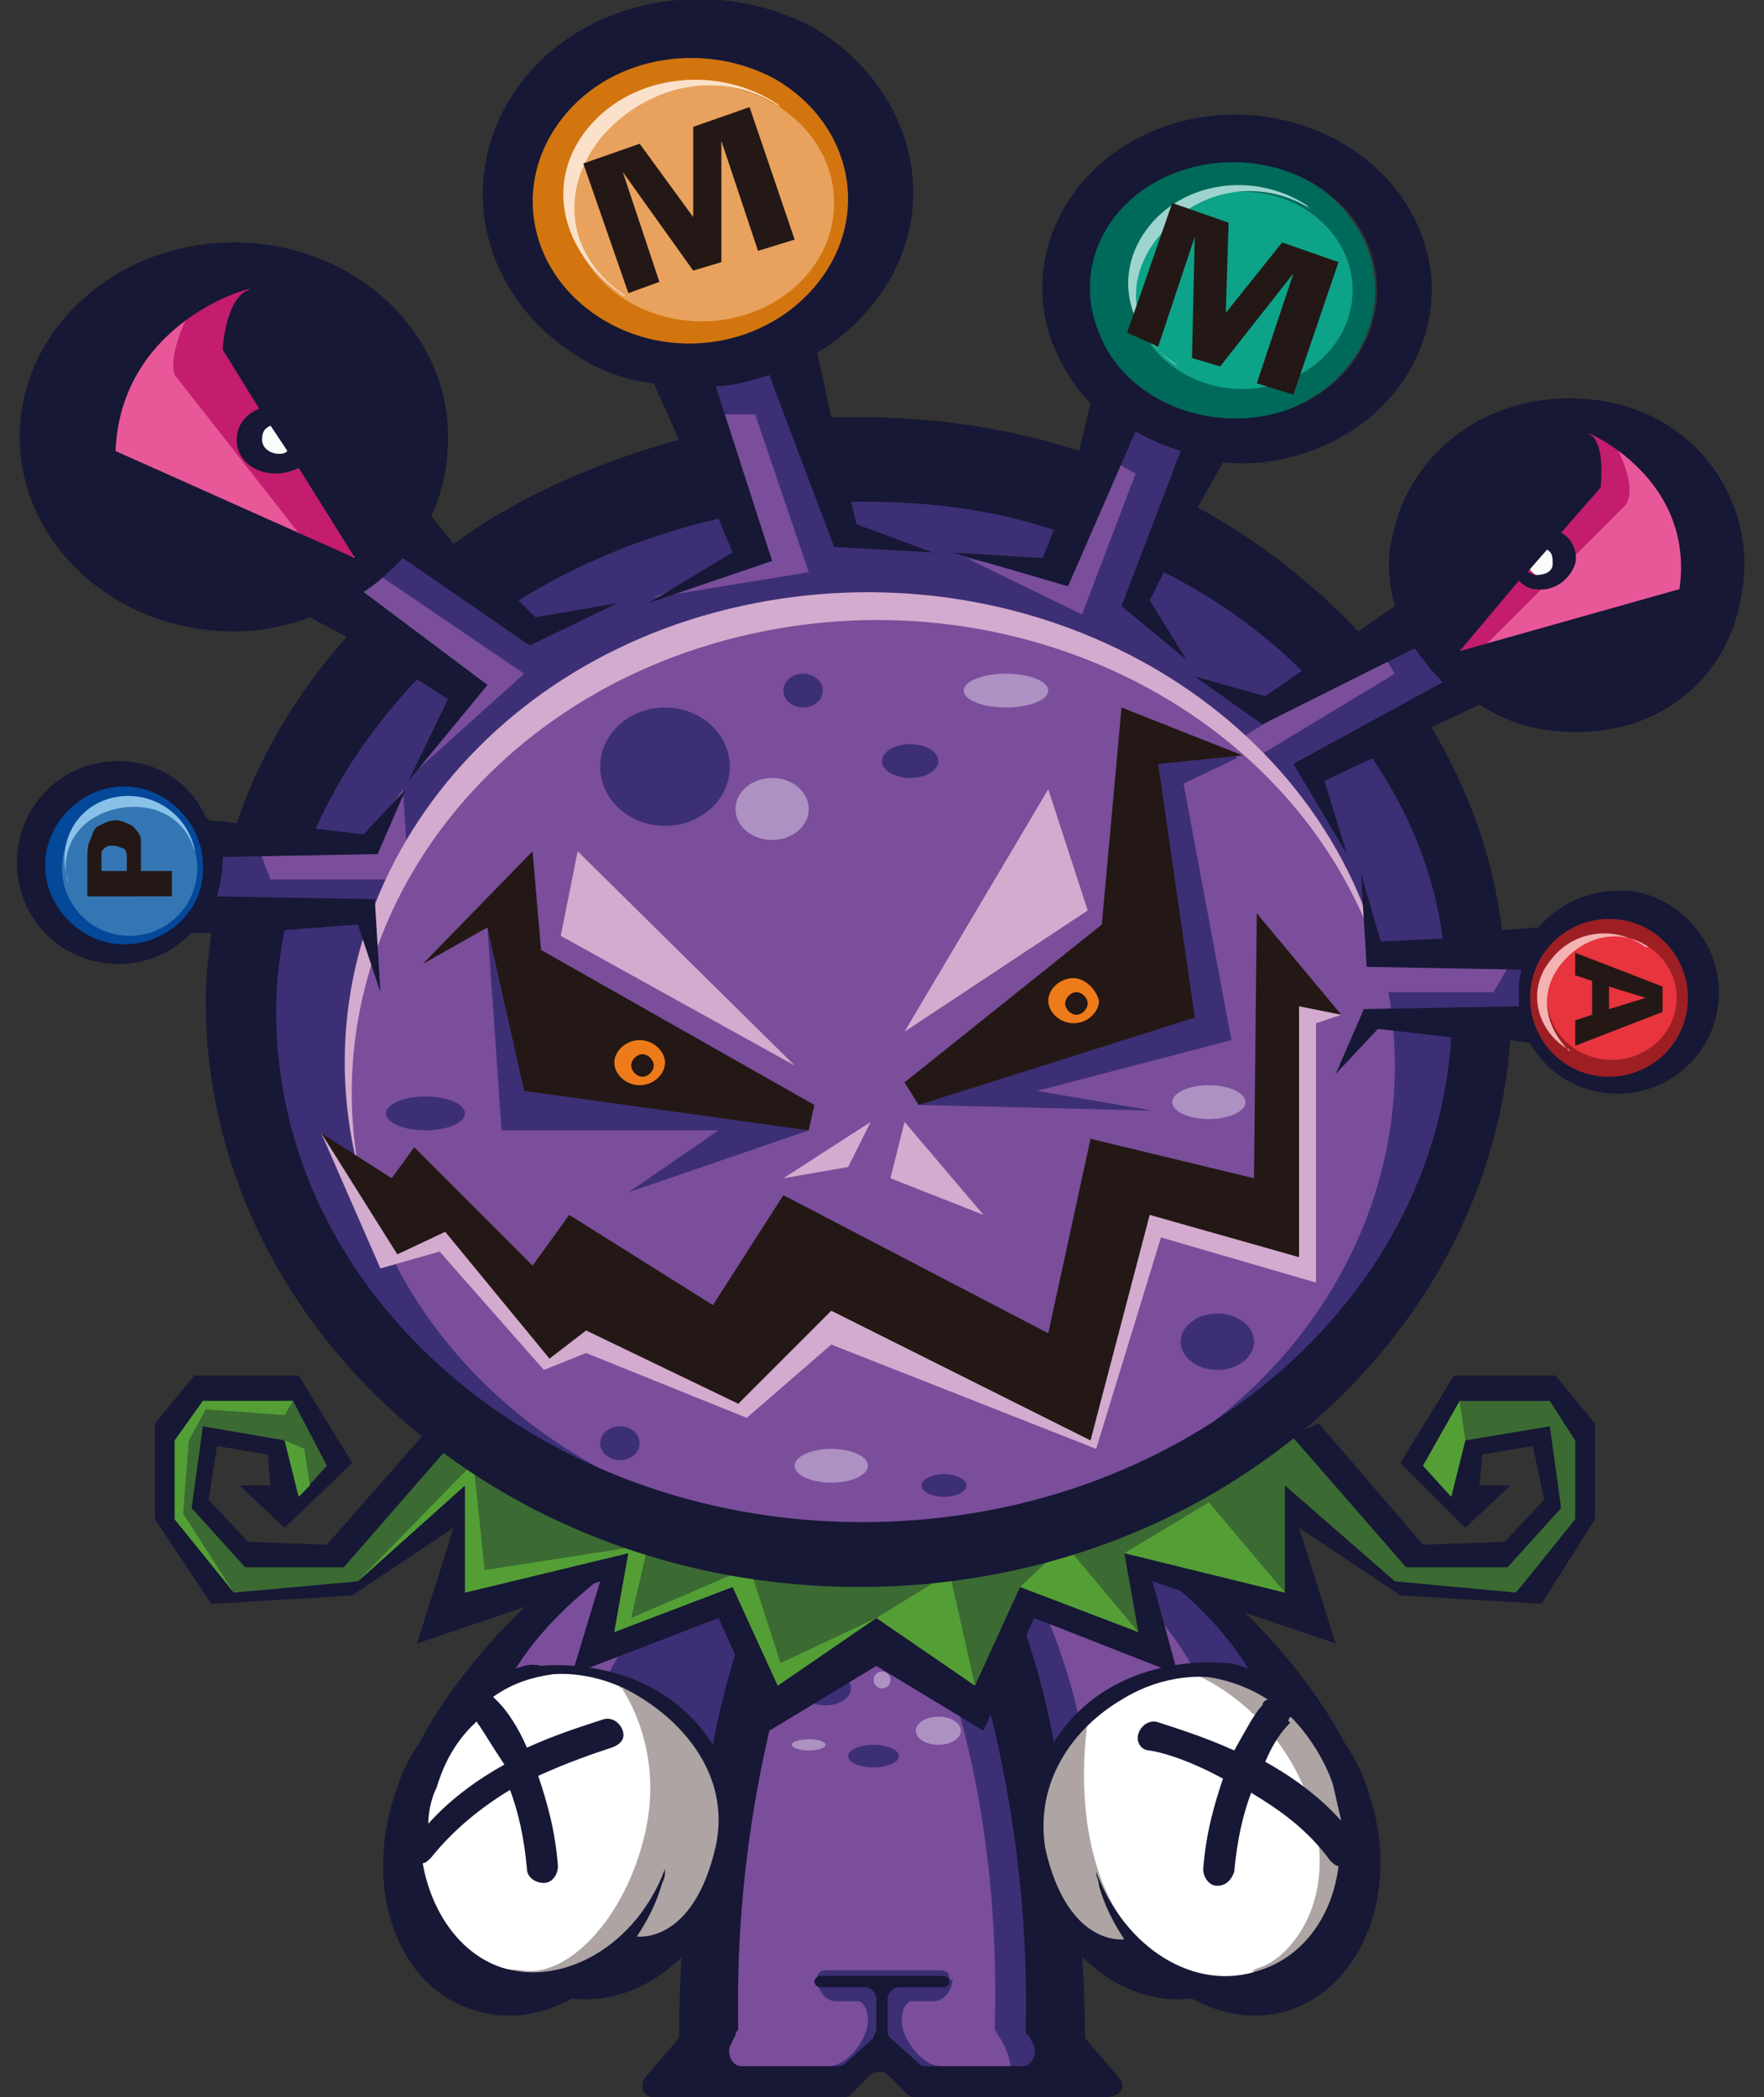 <?xml version="1.0" encoding="utf-8"?>
<!-- Generator: Adobe Illustrator 25.2.3, SVG Export Plug-In . SVG Version: 6.00 Build 0)  -->
<svg version="1.1" id="圖層_1" xmlns="http://www.w3.org/2000/svg" xmlns:xlink="http://www.w3.org/1999/xlink" x="0px" y="0px"
	 viewBox="0 0 62.6 74.4" style="enable-background:new 0 0 62.6 74.4;" xml:space="preserve">
<rect x="0" y="0" width="62.6" height="74.4" fill="#333333" stroke="none"/>
<style type="text/css">
	.st0{fill:#7A4E9B;}
	.st1{fill:#3D2F75;}
	.st2{fill:#171736;}
	.st3{fill:#AC91C2;}
	.st4{fill:#3C6C34;}
	.st5{fill:#FFFFFF;}
	.st6{fill:#ADA4A3;}
	.st7{fill:#161835;}
	.st8{fill:#270E05;}
	.st9{fill:#D3ABCE;}
	.st10{fill:#04489A;}
	.st11{fill:#3376B3;}
	.st12{fill:#89C0E8;}
	.st13{fill:#D3750F;}
	.st14{fill:#E8A25D;}
	.st15{fill:#FBE1CA;}
	.st16{fill:#006A5A;}
	.st17{fill:#0DA388;}
	.st18{fill:#9ED4CE;}
	.st19{fill:#9D1F24;}
	.st20{fill:#E7343D;}
	.st21{fill:#F4B3B3;}
	.st22{fill:#E85899;}
	.st23{fill:#C41D6E;}
	.st24{fill:#FAFCFA;}
	.st25{fill:#231815;}
	.st26{fill:#EE7B1A;}
	.st27{fill:#3B6A33;}
	.st28{fill:#539F35;}
</style>
<g>
	<polygon class="st0" points="29,54.5 34,54.5 36.1,60.4 37.4,67.9 37.4,71.8 37.8,73.8 32.7,73.8 31.3,72.7 30.2,73.8 24.4,73.8 
		25.4,72 25.6,64.2 28.2,54.8 	"/>
	<path class="st1" d="M32.4,56.4c0,0,3.2,5.7,2.9,15.6c0,0,0.9,1.3,0.4,1.6l0.2,0.4h1.6l0-1.6l-1.1-12.8L34.5,55l-1.6-0.3h-3.5
		l-1.4,2L32.4,56.4z"/>
	<path class="st1" d="M33.7,70.2c0-0.2-0.1-0.3-0.3-0.3h-4.1c-0.2,0-0.3,0.1-0.3,0.3v0c0,0,0,0,0,0.1l0,0c0,0,0.1,0.7,0.7,0.7
		c0.6,0,0.8,0,0.8,0s0.3,0.1,0.3,0.7c0,0.6-0.7,1.6-1.4,1.6l0.5,0.3l1.5-1l1.5,1l0.5-0.3c-0.7,0-1.4-1-1.4-1.6
		c0-0.6,0.3-0.7,0.3-0.7s0.2,0,0.8,0c0.6,0,0.7-0.7,0.7-0.7V70.2C33.6,70.3,33.7,70.3,33.7,70.2L33.7,70.2z"/>
	<path class="st2" d="M39.7,73.7l-1.2-1.4l0,0c0-3.6-0.5-11.2-3.5-17.5c0,0-0.3-0.6-0.3-0.6c-0.1-0.2-0.3-0.3-0.5-0.3h-2.9h-2.9
		c-0.2,0-0.4,0.1-0.5,0.3c0,0-0.3,0.6-0.3,0.6c-3,6.3-3.5,13.9-3.5,17.5l0,0l-1.2,1.4c-0.2,0.3-0.1,0.7,0.3,0.7h0.9h5.8
		c0.1,0,0.2,0,0.3-0.1l0.7-0.7c0.1-0.1,0.2-0.1,0.3-0.1s0.2,0,0.3,0.1l0.7,0.7c0.1,0.1,0.2,0.1,0.3,0.1h5.8h0.9
		C39.8,74.4,40,74,39.7,73.7z M36.3,73.3h-3.4c-0.1,0-0.2,0-0.3-0.1l-1-0.9c-0.1-0.1-0.1-0.2-0.1-0.3v-1.1c0-0.2,0.2-0.4,0.4-0.4
		h1.6c0.1,0,0.2-0.1,0.2-0.2c0-0.1-0.1-0.2-0.2-0.2h-2.2h-2.2c-0.1,0-0.2,0.1-0.2,0.2c0,0.1,0.1,0.2,0.2,0.2h1.6
		c0.2,0,0.4,0.2,0.4,0.4V72c0,0.1-0.1,0.2-0.1,0.3l-1,0.9c-0.1,0.1-0.2,0.1-0.3,0.1h-3.4c-0.3,0-0.5-0.4-0.4-0.7l0.2-0.4
		c0-0.1,0.1-0.2,0.1-0.2c-0.2-8.5,2.3-15,3.1-16.8l2,0l2,0c0.8,1.8,3.3,8.3,3.1,16.8c0,0.1,0,0.2,0.1,0.2l0.2,0.4
		C36.8,72.9,36.6,73.3,36.3,73.3z"/>
	<ellipse class="st1" cx="29.3" cy="59.9" rx="0.9" ry="0.6"/>
	<circle class="st3" cx="31.3" cy="59.6" r="0.3"/>
	<ellipse class="st3" cx="33.3" cy="61.4" rx="0.8" ry="0.5"/>
	<ellipse class="st4" cx="32.6" cy="58.7" rx="0.4" ry="0.3"/>
	<ellipse class="st4" cx="29.5" cy="58" rx="0.5" ry="0.3"/>
	<ellipse class="st3" cx="28.7" cy="61.9" rx="0.6" ry="0.2"/>
	<ellipse class="st4" cx="32.1" cy="57.1" rx="1.1" ry="0.8"/>
	<ellipse class="st1" cx="31" cy="62.3" rx="0.9" ry="0.4"/>
	<polygon class="st1" points="34.1,53.1 35.6,52.8 37.9,53.4 41.7,55.5 44.8,58.4 45.4,59.7 43.2,59 40.7,59.5 38.9,60.6 37.7,61.8 
		36.9,62.9 35.7,58 34.4,54.3 	"/>
	<path class="st0" d="M34.7,53.1c0,0,5.2,1.7,7.6,6c0,0-2.6,0.2-4,1.9c0,0-1-5.1-3.8-7.8L34.7,53.1z"/>
	<path class="st5" d="M45.5,59.8l-2.6-0.7l-2,0.4l-1.3,0.6L38,61.4l-1,1.8l-0.2,2l0.7,2.2l1.4,1.7l2.8,0.9l1.4,0.6c0,0,1.8,0,2,0
		c0.2,0,2.3-1.4,2.3-1.4s1-2.9,1-3c0-0.1-0.3-3.1-0.3-3.2s-1.6-2.3-1.6-2.3L45.5,59.8z"/>
	<path class="st6" d="M40.6,69c-2.9-2.7-2-7.9-2-7.9l-0.7,0.2l-0.7,1.2l-0.4,1.8l0.4,2.5l2.1,2.7C39.2,69.4,43.5,71.6,40.6,69z"/>
	<path class="st6" d="M47.2,61.5l-1.8-1.8L43,59.1l-0.6,0.3c0,0,2.9,1.1,4.1,4.6c1.1,3.5-0.8,5.5-1.8,5.8c-1,0.3,1.4,0.6,1.4,0.6
		l1.8-2.2l0.3-3.6L47.2,61.5z"/>
	<path class="st7" d="M36.5,63.8L36.5,63.8c-0.6,3.5,2.3,7.5,5.8,7.1c0,0,0,0,0,0c1.1,0.6,2.3,0.8,3.5,0.4c2.6-0.9,3.9-4.3,2.8-7.6
		c-0.2-0.7-0.5-1.3-0.9-1.9l0,0c0,0-2.5-5.1-8.3-8s-6.3-0.6-5.9,0.3C33.9,55.1,36.3,59.8,36.5,63.8z M44.3,59.2
		C44,59.1,43.8,59,43.5,59c0,0,0,0,0,0s-4-0.5-6.1,2.8c-0.2-1.1-0.8-4-2.4-7.3C33.3,51,41.6,54.7,44.3,59.2L44.3,59.2z M45.8,60.9
		c0.6,0.6,1.2,1.5,1.5,2.4c0.1,0.4,0.2,0.9,0.3,1.3c-0.8-0.9-1.8-1.6-2.7-2.1c0.3-0.7,0.6-1.1,0.9-1.4C45.7,61.1,45.7,61,45.8,60.9z
		 M39.8,60.3C39.8,60.3,39.8,60.3,39.8,60.3c1.6-1,3.1-0.8,3.1-0.8l0,0c0.7,0.1,1.5,0.4,2.1,0.8c-0.1,0-0.2,0.1-0.2,0.2
		c-0.3,0.3-0.6,0.9-1,1.6c-1.1-0.5-2.1-0.8-2.7-1c-0.3-0.1-0.6,0.1-0.7,0.4l0,0c-0.1,0.3,0.1,0.6,0.4,0.6c0.6,0.1,1.5,0.4,2.6,1
		c-0.3,0.9-0.6,1.9-0.7,3.2c0,0.3,0.2,0.6,0.5,0.6c0.3,0,0.5-0.2,0.6-0.5c0.1-1.1,0.3-2,0.6-2.8c1,0.6,2,1.3,2.8,2.4
		c0.1,0.1,0.2,0.2,0.3,0.2c-0.2,1.7-1.2,3.2-2.8,3.7c-2.3,0.8-4.8-0.8-5.8-3.5c0,0.2,0.1,0.3,0.1,0.5c0.2,0.7,0.5,1.3,0.9,1.9l0,0
		c0,0-2,0.3-2.8-3.2C36.7,63.2,38.1,61.3,39.8,60.3z"/>
	<polygon class="st8" points="40.4,61.5 40.4,61.5 40.4,61.5 	"/>
	<line class="st8" x1="40.4" y1="61.5" x2="40.4" y2="61.5"/>
	<polygon class="st1" points="28.7,53.1 27.2,52.8 24.8,53.4 21.1,55.5 18,58.4 17.3,59.7 19.5,59 22,59.5 23.9,60.6 25.1,61.8 
		25.8,62.9 27,58 28.4,54.3 	"/>
	<path class="st0" d="M28.1,53.3l-0.8-0.6L25.8,53l-2.6,1.1L20.5,56l-1.7,1.4c0,0-1.2,1.7-1.2,1.7c0,0,0,0.4,0,0.4l1.6-0.3l2.4,0.2
		C21.5,59.4,24.5,54.1,28.1,53.3z"/>
	<path class="st5" d="M17.1,59.8l2.6-0.7l2,0.4l1.3,0.6l1.6,1.3l1,1.8l0.2,2l-0.7,2.2l-1.4,1.7L21,70l-1.4,0.6c0,0-1.8,0-2,0
		c-0.2,0-2.3-1.4-2.3-1.4s-1-2.9-1-3c0-0.1,0.3-3.1,0.3-3.2s1.6-2.3,1.6-2.3L17.1,59.8z"/>
	<path class="st6" d="M22,59.8c0,0,1.6,2.1,0.9,5.2c-0.7,3.1-2.8,5.2-4.4,4.9c-1.6-0.2-0.1,0.8-0.1,0.8l3.2-0.5l2.3-1.3l1.5-2.4
		l0.3-2.4l-0.4-1.6L24,60.7l-1.3-0.8H22z"/>
	<path class="st7" d="M29.1,54.1c0.4-0.9-0.1-3.2-5.9-0.3s-8.3,8-8.3,8l0,0c-0.4,0.6-0.7,1.2-0.9,1.9c-1.1,3.3,0.1,6.8,2.8,7.6
		c1.2,0.4,2.4,0.2,3.5-0.4c0,0,0,0,0,0c3.5,0.4,6.4-3.6,5.8-7.1l0,0C26.3,59.8,28.7,55.1,29.1,54.1z M18.3,59.2
		c2.7-4.4,11-8.1,9.4-4.6c-1.6,3.3-2.2,6.2-2.4,7.3c-2.1-3.3-6.1-2.8-6.1-2.8s0,0,0,0C18.8,59,18.6,59.1,18.3,59.2L18.3,59.2z
		 M17,61.2c0.2,0.3,0.5,0.8,0.9,1.4c-0.9,0.5-1.9,1.2-2.7,2.1c0-0.4,0.1-0.9,0.3-1.3c0.3-1,0.8-1.8,1.5-2.4
		C16.9,61,16.9,61.1,17,61.2z M25.4,65.5c-0.8,3.5-2.8,3.2-2.8,3.2l0,0c0.4-0.6,0.7-1.2,0.9-1.9c0.1-0.2,0.1-0.3,0.1-0.5
		c-1,2.7-3.6,4.2-5.8,3.5c-1.5-0.5-2.5-2-2.8-3.7c0.1,0,0.2-0.1,0.3-0.2c0.8-1,1.8-1.8,2.8-2.4c0.3,0.8,0.5,1.7,0.6,2.8
		c0,0.3,0.3,0.5,0.6,0.5c0.3,0,0.5-0.3,0.5-0.6c-0.1-1.3-0.4-2.3-0.7-3.2c1.1-0.5,2-0.8,2.6-1c0.3-0.1,0.5-0.3,0.4-0.6l0,0
		c-0.1-0.3-0.4-0.5-0.7-0.4c-0.6,0.2-1.6,0.5-2.7,1c-0.3-0.7-0.7-1.3-1-1.6c-0.1-0.1-0.1-0.1-0.2-0.2c0.7-0.5,1.4-0.7,2.1-0.8l0,0
		c0,0,1.5-0.2,3.1,0.8c0,0,0,0,0,0C24.5,61.3,25.9,63.2,25.4,65.5z"/>
	<polygon class="st8" points="22.2,61.5 22.2,61.5 22.2,61.5 	"/>
	<line class="st8" x1="22.2" y1="61.5" x2="22.2" y2="61.5"/>
	<path class="st1" d="M54.9,36.3l-0.2-2.6l-1.7,0c-0.3-2.8-1.4-5.4-3-7.7l2.1-1.4l-1.5-2.4l-2.4,1h-0.6c-1.7-1.7-3.9-3.1-6.2-4.2
		l0,0l1.3-3.2l-2.9-1.4l-1.9,3.3c-2.2-0.6-4.6-1-7-1c-0.5,0-1.1,0-1.6,0l-1.5-4.1l-3.8,0.3l1.8,4.3c-3.4,0.7-6.5,2-9.1,3.8L13,18.1
		l-2.6,2l3.8,2.9c-2.1,2-3.7,4.3-4.6,6.9H7.1l-0.4,2.4l2.2,0.1c-0.2,1.1-0.3,2.1-0.3,3.3c0,10.5,10,19,22.3,19
		c12,0,21.9-8.1,22.3-18.3H54.9z"/>
	<ellipse class="st0" cx="30.9" cy="37.8" rx="18.6" ry="16.7"/>
	<polygon class="st9" points="47.6,36 46.7,36.3 46.7,45.5 41.2,43.9 38.9,51.4 29.5,47.7 26.5,50.3 20.8,48 19.3,48.6 15.6,44.4 
		13.5,45 11.4,40.2 19.4,46.5 22.3,46.6 26.5,48.5 28.9,44.9 37.2,48.1 38.2,48.4 40.2,41.8 45.3,43.3 45.2,34.7 	"/>
	<ellipse class="st10" cx="4.4" cy="30.7" rx="3.1" ry="3.1"/>
	<ellipse class="st1" cx="23.6" cy="27.2" rx="2.3" ry="2.1"/>
	<ellipse class="st3" cx="27.4" cy="28.7" rx="1.3" ry="1.1"/>
	<ellipse class="st1" cx="32.3" cy="27" rx="1" ry="0.6"/>
	<ellipse class="st1" cx="28.5" cy="24.5" rx="0.7" ry="0.6"/>
	<ellipse class="st3" cx="35.7" cy="24.5" rx="1.5" ry="0.6"/>
	<ellipse class="st1" cx="15.1" cy="39.5" rx="1.4" ry="0.6"/>
	<ellipse class="st3" cx="42.9" cy="39.1" rx="1.3" ry="0.6"/>
	<ellipse class="st3" cx="29.5" cy="52" rx="1.3" ry="0.6"/>
	<ellipse class="st1" cx="33.5" cy="52.7" rx="0.8" ry="0.4"/>
	<ellipse class="st1" cx="43.2" cy="47.6" rx="1.3" ry="1"/>
	<ellipse class="st1" cx="22" cy="51.2" rx="0.7" ry="0.6"/>
	<ellipse class="st11" cx="4.6" cy="30.8" rx="2.4" ry="2.4"/>
	<path class="st12" d="M4.1,28.7c1.3-0.3,2.5,0.3,2.8,1.5c0,0,0,0,0-0.1c-0.3-1.3-1.6-2.1-2.9-1.8c-1.3,0.3-2,1.6-1.6,2.9
		c0,0,0,0.1,0,0.1C2.1,30.1,2.8,29,4.1,28.7z"/>
	<ellipse class="st13" cx="24.5" cy="7.2" rx="6.1" ry="5.5"/>
	<ellipse class="st14" cx="24.9" cy="7.2" rx="4.7" ry="4.2"/>
	<path class="st15" d="M21.4,4.8C23,3,25.6,2.4,27.7,3.8c0,0-0.1-0.1-0.1-0.1c-2.1-1.4-5.1-1.1-6.7,0.8s-1,4.4,1.1,5.9
		c0,0,0.1,0.1,0.2,0.1C20.1,9.1,19.8,6.7,21.4,4.8z"/>
	<ellipse class="st16" cx="43.7" cy="10.3" rx="5.1" ry="4.6"/>
	<ellipse class="st17" cx="44.1" cy="10.3" rx="3.9" ry="3.5"/>
	<path class="st18" d="M41.2,8.3c1.3-1.6,3.5-2,5.3-0.9c0,0-0.1,0-0.1-0.1c-1.8-1.2-4.3-0.9-5.6,0.7s-0.9,3.7,0.9,4.9
		c0,0,0.1,0.1,0.1,0.1C40.1,11.9,39.8,9.9,41.2,8.3z"/>
	<ellipse class="st19" cx="57" cy="35.4" rx="3" ry="2.9"/>
	<ellipse class="st20" cx="57.2" cy="35.4" rx="2.3" ry="2.2"/>
	<path class="st21" d="M55.4,34.2c0.8-1,2.1-1.3,3.1-0.6c0,0,0,0-0.1,0c-1.1-0.8-2.6-0.6-3.4,0.5c-0.8,1-0.5,2.4,0.6,3.1
		c0,0,0.1,0,0.1,0.1C54.8,36.4,54.6,35.2,55.4,34.2z"/>
	<polygon class="st22" points="5.2,10.1 2.8,14.1 2.5,15.6 11.8,21.1 13.7,18.7 9.1,9.1 	"/>
	<polygon class="st22" points="58.5,15 56.1,15 51.3,21.9 51.7,23.9 61.4,21.4 61.4,17.8 	"/>
	<path class="st23" d="M7.1,10.4c0,0-1.2,1.9-0.9,2.9l5.8,7.4l1.1-2L9.2,9.9L7.1,10.4z"/>
	<path class="st23" d="M57.1,15.4c0,0,1.1,1.7,0.6,2.5L52,23.6l-1-0.5l5-8.3L57.1,15.4z"/>
	<ellipse class="st24" cx="54.9" cy="19.9" rx="0.7" ry="0.6"/>
	<ellipse class="st24" cx="9.6" cy="15.6" rx="1" ry="0.9"/>
	<polygon class="st1" points="32.6,39.2 40.9,39.4 36.8,38.7 43.7,36.9 42,27.8 44.1,26.8 40.3,26.4 41.5,34.8 	"/>
	<polygon class="st1" points="28.7,40.1 22.3,42.3 25.5,40.1 17.8,40.1 17.3,32.9 	"/>
	<polygon class="st9" points="37.2,28 32.1,36.6 38.6,32.3 	"/>
	<polygon class="st9" points="20.5,30.2 28.2,37.8 19.9,33.2 	"/>
	<polygon class="st0" points="47.6,34 48.8,35.2 53,35.2 53.7,34 	"/>
	<polygon class="st0" points="49,23.1 43.7,26.4 44.1,27.5 44.7,26.8 49.5,23.9 	"/>
	<polygon class="st0" points="37.3,20.5 34.3,19.8 38.4,21.8 40.3,16.8 39.4,16.3 	"/>
	<polygon class="st0" points="25.2,14.7 26.8,19.6 23.2,21.2 28.7,20.3 26.8,14.7 	"/>
	<polygon class="st0" points="12.5,21 16.5,24.7 14.6,27.5 18.6,23.9 13.3,20.3 	"/>
	<polygon class="st0" points="12.7,30.2 9.1,29.9 9.6,31.2 14.5,31.2 14.3,28 	"/>
	<path class="st9" d="M26.6,22.5c9.8-2.2,19.7,3,22.4,11.7c0-0.2-0.1-0.3-0.1-0.5c-2.5-9-12.6-14.4-22.6-12.2s-16,11.3-13.5,20.3
		c0,0.2,0.1,0.3,0.1,0.5C10.8,33.5,16.8,24.7,26.6,22.5z"/>
	<polygon class="st25" points="39.8,25.1 39.1,32.8 32.1,38.4 32.6,39.2 42.4,36.1 41.1,27.1 44.1,26.8 	"/>
	<polygon class="st25" points="18.9,30.2 15,34.2 17.3,32.9 18.6,38.7 28.7,40.1 28.9,39.2 19.2,33.7 	"/>
	<path class="st26" d="M22.7,36.9c-0.5,0-0.9,0.4-0.9,0.8c0,0.4,0.4,0.8,0.9,0.8s0.9-0.4,0.9-0.8C23.6,37.3,23.2,36.9,22.7,36.9z
		 M22.8,38.2c-0.2,0-0.4-0.2-0.4-0.4c0-0.2,0.2-0.4,0.4-0.4c0.2,0,0.4,0.2,0.4,0.4C23.2,38,23,38.2,22.8,38.2z"/>
	<path class="st26" d="M38.1,34.7c-0.5,0-0.9,0.4-0.9,0.8c0,0.4,0.4,0.8,0.9,0.8s0.9-0.4,0.9-0.8C38.9,35.1,38.5,34.7,38.1,34.7z
		 M38.2,36c-0.2,0-0.4-0.2-0.4-0.4c0-0.2,0.2-0.4,0.4-0.4c0.2,0,0.4,0.2,0.4,0.4C38.6,35.8,38.4,36,38.2,36z"/>
	<polygon class="st9" points="32.1,39.8 34.9,43.1 31.6,41.8 	"/>
	<polygon class="st9" points="30.9,39.8 30.1,41.4 27.8,41.8 	"/>
	<polygon class="st25" points="11.4,40.2 14.1,44.5 15.8,43.7 19.5,48.2 20.8,47.2 26.2,49.8 29.5,46.5 38.7,51.1 40.8,43.1 
		46.1,44.6 46.1,35.7 47.6,36 44.6,32.4 44.5,41.8 38.7,40.4 37.2,47.3 27.8,42.4 25.3,46.3 20.2,43.1 18.9,44.9 14.7,40.7 
		13.9,41.8 	"/>
	<polygon class="st2" points="55.2,48.8 51.6,48.8 49.7,51.9 52,54.2 53.6,52.7 52.5,52.7 52.6,51.6 54.4,51.3 54.8,53.2 53.4,54.7 
		50.5,54.8 46.8,50.5 39.6,53.6 31.1,55.3 22.6,53.6 15.2,50.7 11.6,54.8 8.8,54.7 7.4,53.2 7.7,51.3 9.5,51.6 9.6,52.7 8.5,52.7 
		10.1,54.2 12.5,51.9 10.6,48.8 6.9,48.8 5.5,50.5 5.5,53.9 7.5,56.9 12.5,56.6 16.1,54.2 14.8,58.3 21.3,56.1 20.3,59.4 25.5,57.4 
		27.3,61.4 31.1,59.1 34.9,61.4 36.7,57.4 41.8,59.4 40.9,56.1 47.4,58.3 46.1,54.2 49.7,56.6 54.7,56.9 56.6,53.9 56.6,50.5 	"/>
	<polygon class="st27" points="55,49.7 51.8,49.7 50.5,52 51.5,53.1 52,51.1 55,50.6 55.4,53.5 53.5,55.6 49.9,55.6 45.8,50.9 
		39.4,53.9 31.1,55.8 22.8,53.9 16.3,50.9 12.2,55.6 8.7,55.6 6.8,53.5 7.2,50.6 10.1,51.1 10.6,53.1 11.6,52 10.4,49.7 7.2,49.7 
		6.2,51.1 6.2,53.9 8.3,56.5 12.7,56.1 16.5,52.7 16.5,56.5 22.3,55.1 21.8,57.9 26,56.3 27.6,59.8 31.1,57.4 34.6,59.8 36.2,56.3 
		40.4,57.9 39.9,55.1 45.6,56.5 45.6,52.7 49.5,56.1 53.8,56.5 55.9,53.9 55.9,51.1 	"/>
	<polygon class="st28" points="26.6,55.6 22.4,57.4 23,54.8 17.2,55.7 16.8,51.9 12.7,56.1 16.5,52.7 16.5,56.5 22.3,55.1 
		21.8,57.9 26,56.3 27.6,59.8 31.1,57.4 27.7,59 	"/>
	<polygon class="st28" points="31.1,57.4 34.6,59.8 33.7,55.8 	"/>
	<polygon class="st28" points="36.2,56.3 40.4,57.9 37.8,54.8 	"/>
	<polygon class="st28" points="39.9,55.1 45.6,56.5 42.9,53.3 	"/>
	<polygon class="st28" points="7.3,50 10.1,50.2 10.4,49.7 7.2,49.7 6.2,51.1 6.2,53.9 8.3,56.5 6.5,53.7 6.7,51.1 	"/>
	<polygon class="st28" points="10.1,51.1 10.6,53.1 11,52.7 10.8,51.4 	"/>
	<polygon class="st28" points="51.8,49.7 50.5,52 51.5,53.1 52,51.1 	"/>
	<path class="st7" d="M54.9,25.9c3.6,0.5,6.4-1.6,6.9-4.8c0.6-3.2-1.5-6.4-5.1-6.9c-3.6-0.5-6.7,1.7-7.3,4.9
		c-0.2,0.8-0.1,1.7,0.1,2.4l-1.3,0.9c-1.6-1.7-3.5-3.2-5.7-4.4l0.9-1.6c0.9,0.1,1.9,0,2.8-0.3c3.6-1.1,5.5-4.7,4.2-7.9
		c-1.3-3.2-5.2-4.9-8.8-3.8c-3.6,1.1-5.5,4.7-4.2,7.9c0.3,0.7,0.7,1.4,1.3,2L38.3,16c-2.4-0.8-5.1-1.2-7.8-1.2c-0.3,0-0.7,0-1,0
		l-0.5-2.3c0.9-0.5,1.6-1.2,2.2-2c2.3-3.2,1.2-7.4-2.3-9.5C25.2-1,20.5,0,18.3,3.2s-1.2,7.4,2.3,9.5c0.8,0.5,1.7,0.8,2.6,0.9l0.9,2
		c-2.9,0.8-5.7,2-8,3.7l-0.8-1c0.4-0.8,0.6-1.8,0.6-2.8c0-3.8-3.4-6.9-7.6-6.9c-4.2,0-7.6,3.1-7.6,6.9c0,3.8,3.4,6.9,7.6,6.9
		c1,0,1.9-0.2,2.7-0.5l1.3,0.7c-1.7,1.9-3.1,4.2-3.9,6.6l-1-0.1c0,0,0,0,0,0c0,0,0-0.1-0.1-0.1C6.8,27.8,5.6,27,4.2,27
		c-2,0-3.6,1.6-3.6,3.6c0,2,1.6,3.6,3.6,3.6c1,0,1.9-0.4,2.6-1.1c0.1,0,0.1,0,0.2,0l0.5,0c-0.1,0.8-0.2,1.6-0.2,2.4
		c0,11.5,10.4,20.8,23.2,20.8c12.3,0,22.3-8.6,23.1-19.4l0.7,0.1c0,0,0,0,0,0c0.6,1.1,1.8,1.8,3.1,1.8c2,0,3.6-1.6,3.6-3.6
		c0-1.8-1.4-3.4-3.2-3.6c0,0-0.1,0-0.1,0c-0.1,0-0.2,0-0.3,0c-1.1,0-2.1,0.5-2.8,1.3l-1.3,0.1c-0.3-2.6-1.2-5-2.5-7.2l1.7-0.8
		C53.3,25.5,54.1,25.8,54.9,25.9z M4.4,33.5c-1.5,0-2.8-1.3-2.8-2.8c0-1.5,1.3-2.8,2.8-2.8s2.8,1.3,2.8,2.8
		C7.3,32.2,6,33.5,4.4,33.5z M57.1,32.6c1.6,0,2.8,1.3,2.8,2.8c0,1.6-1.3,2.8-2.8,2.8c-1.6,0-2.8-1.3-2.8-2.8
		C54.3,33.8,55.6,32.6,57.1,32.6z M54.9,19.5c0.2,0.1,0.2,0.3,0.2,0.5c0,0.3-0.3,0.4-0.6,0.4c-0.1,0-0.2-0.1-0.3-0.1L54.9,19.5z
		 M42.1,6c2.6-0.8,5.6,0.4,6.5,2.8c0.9,2.4-0.5,5-3.1,5.8c-2.6,0.8-5.6-0.4-6.5-2.8C38,9.4,39.4,6.8,42.1,6z M21.5,11.4
		c-2.6-1.5-3.4-4.6-1.7-7c1.7-2.4,5.1-3,7.7-1.6c2.6,1.5,3.4,4.6,1.7,7S24.1,12.9,21.5,11.4z M9.6,15.1l0.6,0.9
		c-0.1,0.1-0.2,0.1-0.3,0.1c-0.3,0-0.6-0.2-0.6-0.5C9.3,15.3,9.4,15.2,9.6,15.1z M4.1,16c0.2-4.9,5.5-6,4.7-5.7
		c-0.8,0.3-0.9,2.1-0.9,2.1l1.3,2.1c-0.5,0.2-0.8,0.6-0.8,1.1c0,0.7,0.6,1.2,1.4,1.2c0.3,0,0.6-0.1,0.8-0.2l2,3.2L4.1,16z
		 M45.9,27.1l1.9,3.2L47,27.7l1.7-0.8c1.3,1.9,2.2,4.1,2.5,6.4l-2.2,0.1L48.3,31l0.2,3.3l5.5,0.1c-0.1,0.3-0.1,0.6-0.1,0.9
		c0,0.1,0,0.3,0,0.4l-5.5,0.1l-1,2.3l1.5-1.6l2.6,0.3C50.9,46.4,41.8,54,30.6,54C19.1,54,9.8,45.9,9.8,35.9c0-1,0.1-1.9,0.3-2.9
		l2.6-0.2l0.8,2.4l-0.2-3.3l-5.6-0.1c0.1-0.4,0.2-0.8,0.2-1.2c0-0.1,0-0.1,0-0.2l5.5-0.1l1-2.3l-1.5,1.6l-1.7-0.2
		c0.9-2,2.1-3.7,3.6-5.3l1.1,0.7l-1.4,2.9l2.8-3.4L12.9,21c0.5-0.3,1-0.8,1.4-1.2l4.5,3.1l3.1-1.5l-2.9,0.5l-0.6-0.6
		c2.1-1.3,4.5-2.3,7.1-2.9l0.5,1.2L23,21.4l4.4-1.5l-2-6.2c0.6,0,1.3-0.2,1.9-0.4l2.3,6.1l3.5,0.2l-2.7-1l-0.2-0.8
		c0.2,0,0.3,0,0.5,0c2.4,0,4.6,0.3,6.7,1L37,19.8l-3.2-0.2l4.1,1.2l2.4-5.5c0.5,0.3,1,0.5,1.6,0.7l-2.1,5.5l2.3,1.9l-1.3-2.1l0.5-1
		c1.8,0.9,3.5,2.1,4.9,3.5l-1.3,0.9L42.4,24l2.4,1.7l5.4-2.7c0.3,0.4,0.6,0.8,1,1.2L45.9,27.1z M53.9,20.6c0.2,0.2,0.4,0.3,0.6,0.3
		c0.6,0.1,1.2-0.3,1.4-0.9c0.1-0.4-0.1-0.9-0.5-1.1l1.4-1.6c0,0,0.2-1.6-0.4-1.9c-0.6-0.3,3.8,1.3,3.2,5.5l-7.8,2.2L53.9,20.6z"/>
	<path class="st25" d="M3.1,31.8l0-1.2c0-0.4,0-0.6,0.1-0.8s0.1-0.4,0.3-0.5c0.2-0.1,0.4-0.2,0.6-0.2c0.2,0,0.4,0.1,0.6,0.2
		c0.1,0.1,0.3,0.3,0.3,0.5C5,29.9,5,30.2,5,30.6v0.3h1.1l0,0.9H3.1z M3.6,30.9h0.9v-0.3c0-0.3,0-0.4-0.1-0.5C4.3,30.1,4.2,30,4,30
		c-0.1,0-0.2,0-0.3,0.1c-0.1,0.1-0.1,0.1-0.1,0.2c0,0.1,0,0.2,0,0.3V30.9z"/>
	<path class="st25" d="M59,35v0.9l-3.1,1.2v-0.9l0.6-0.2v-1.2l-0.6-0.2v-0.8L59,35z M57.1,35.8l1.3-0.4l-1.3-0.4V35.8z"/>
	<path class="st25" d="M20.7,5.8l2-0.7l1.9,2.6l0-3.2l2-0.7l1.6,4.7l-1.3,0.4L25.6,5l0,4.3l-1,0.3l-2.5-3.5l1.3,3.9l-1.1,0.4
		L20.7,5.8z"/>
	<path class="st25" d="M41.6,7.2l2,0.7l-0.1,3.2l2-2.5l2,0.7l-1.6,4.7l-1.3-0.4l1.3-3.9L43.3,13l-1-0.3l0.1-4.3l-1.3,3.9L40,11.8
		L41.6,7.2z"/>
</g>
</svg>
